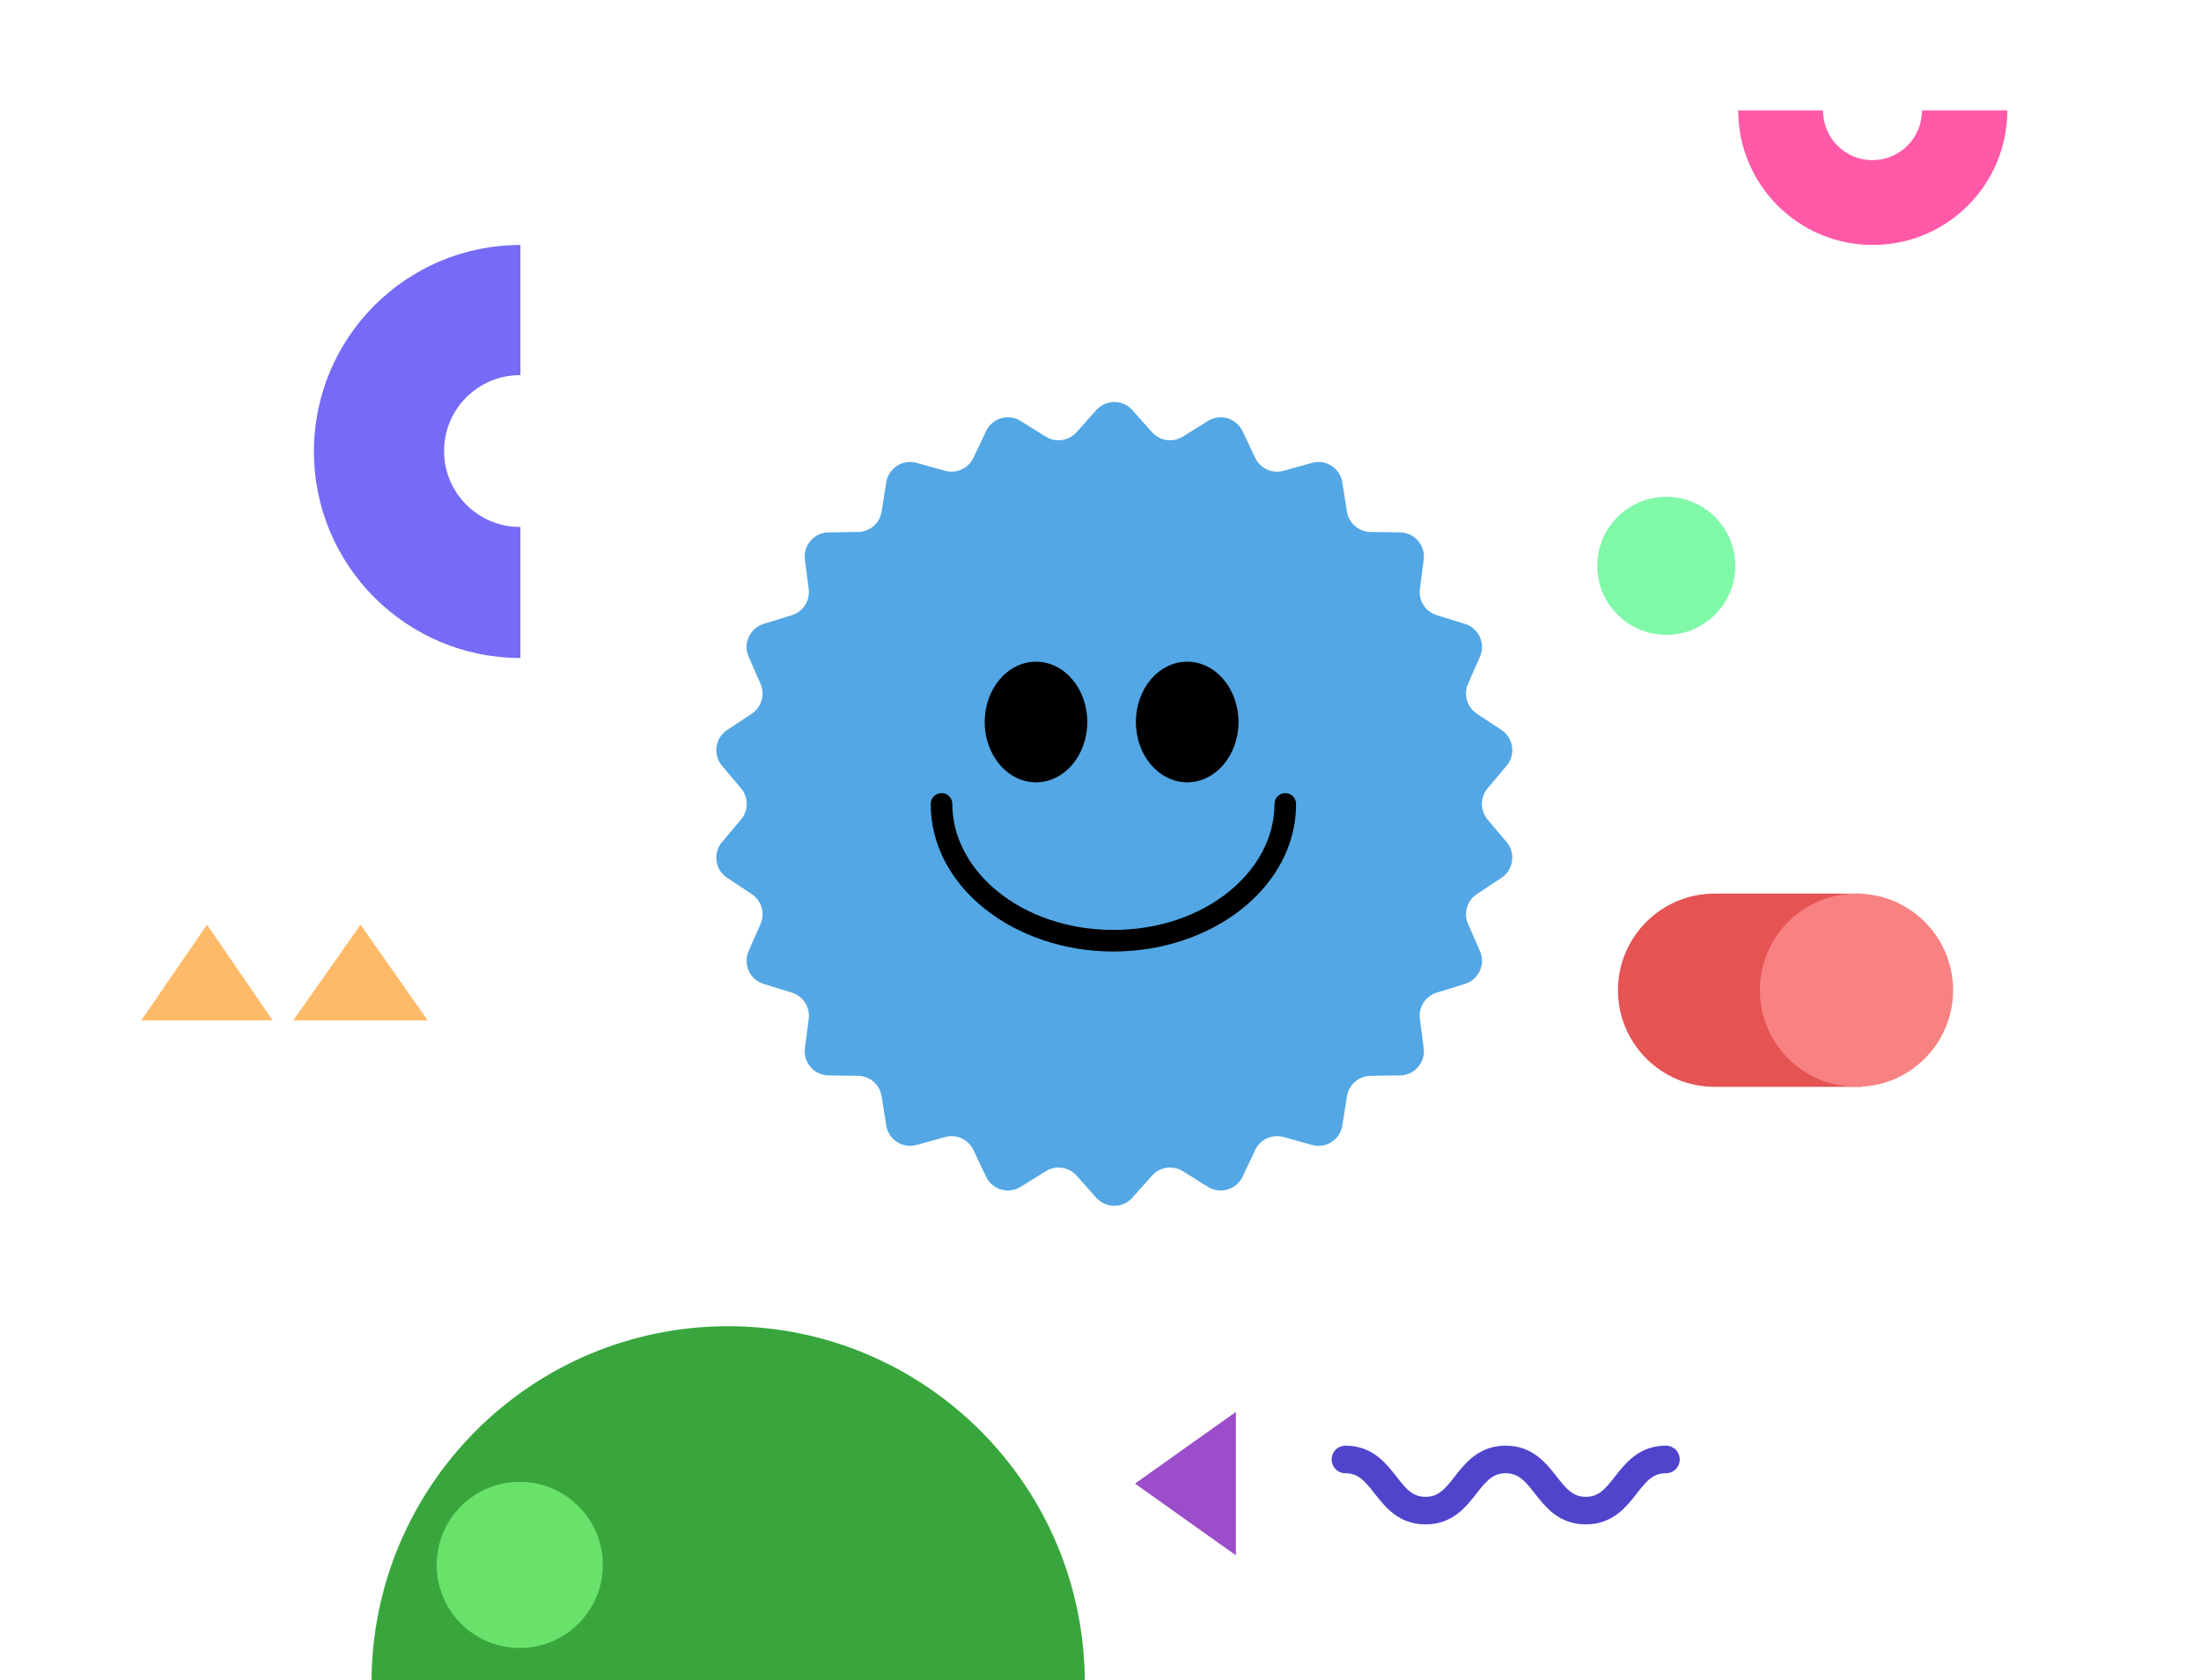 <svg width="638" height="487" viewBox="0 0 638 487" fill="none" xmlns="http://www.w3.org/2000/svg">
<g clip-path="url(#clip0_303_601)">
<path fill-rule="evenodd" clip-rule="evenodd" d="M314.455 487.764C314.455 430.668 268.17 384.382 211.073 384.382C153.977 384.382 107.691 430.668 107.691 487.764C107.691 487.764 107.691 487.764 107.691 487.764L314.455 487.764Z" fill="#38A63C"/>
<circle cx="150.657" cy="453.567" r="24.078" transform="rotate(-45 150.657 453.567)" fill="#68E26B"/>
<path d="M104.5 268L123.986 295.75H85.014L104.5 268Z" fill="#FFBA69"/>
<path d="M60 268L79.053 295.75H40.947L60 268Z" fill="#FFBA69"/>
<path d="M329 430L358.25 409.215V450.785L329 430Z" fill="#9B4DCA"/>
<path fill-rule="evenodd" clip-rule="evenodd" d="M497 259H539.571V315H497C481.536 315 469 302.464 469 287C469 271.536 481.536 259 497 259Z" fill="#E55353"/>
<circle cx="538.143" cy="287" r="28" fill="#F88282"/>
<path fill-rule="evenodd" clip-rule="evenodd" d="M150.855 71C150.854 71 150.854 71 150.854 71C117.798 71 91 97.798 91 130.854C91 163.91 117.798 190.708 150.854 190.708C150.854 190.708 150.854 190.708 150.854 190.708L150.854 152.733C150.812 152.733 150.77 152.733 150.728 152.733C138.575 152.733 128.723 142.881 128.723 130.728C128.723 118.575 138.575 108.723 150.728 108.723C150.77 108.723 150.812 108.723 150.854 108.724L150.855 71Z" fill="#766BF7"/>
<path fill-rule="evenodd" clip-rule="evenodd" d="M503.854 32C503.854 32 503.854 32 503.854 32C503.854 53.539 521.315 71 542.854 71C564.393 71 581.854 53.539 581.854 32C581.854 32 581.854 32 581.854 32L557.11 32C557.11 32.027 557.11 32.055 557.11 32.082C557.11 40.001 550.691 46.42 542.772 46.42C534.853 46.42 528.434 40.001 528.434 32.082C528.434 32.055 528.434 32.027 528.434 32L503.854 32Z" fill="#FF59A8"/>
<circle cx="483" cy="164" r="20" fill="#7FF8A8"/>
<path d="M390 423C401.613 423 401.613 437.824 413.225 437.824C424.838 437.824 424.838 423 436.451 423C448.063 423 448.063 437.824 459.676 437.824C471.288 437.824 471.288 423 482.901 423" stroke="#4F44CB" stroke-width="8" stroke-miterlimit="10" stroke-linecap="round"/>
<path d="M317.775 118.859C320.559 115.738 325.441 115.738 328.225 118.859L333.935 125.264C336.202 127.806 339.969 128.348 342.86 126.547L350.144 122.011C353.695 119.8 358.379 121.175 360.17 124.955L363.845 132.709C365.304 135.786 368.766 137.367 372.047 136.454L380.314 134.154C384.343 133.033 388.45 135.672 389.104 139.803L390.446 148.279C390.978 151.643 393.855 154.135 397.26 154.183L405.84 154.305C410.022 154.365 413.22 158.054 412.683 162.202L411.583 170.712C411.146 174.09 413.204 177.292 416.458 178.298L424.656 180.832C428.652 182.067 430.68 186.508 428.996 190.337L425.543 198.192C424.172 201.31 425.245 204.962 428.083 206.844L435.235 211.585C438.721 213.896 439.416 218.728 436.722 221.928L431.196 228.492C429.002 231.097 429.002 234.903 431.196 237.508L436.722 244.072C439.416 247.272 438.721 252.104 435.235 254.415L428.083 259.156C425.245 261.038 424.172 264.69 425.543 267.808L428.996 275.663C430.68 279.492 428.652 283.933 424.656 285.168L416.458 287.702C413.204 288.708 411.146 291.91 411.583 295.288L412.683 303.798C413.22 307.946 410.022 311.635 405.84 311.695L397.26 311.817C393.855 311.865 390.978 314.357 390.446 317.721L389.104 326.197C388.45 330.328 384.343 332.967 380.314 331.846L372.047 329.546C368.766 328.632 365.304 330.214 363.845 333.291L360.17 341.045C358.379 344.825 353.694 346.2 350.144 343.989L342.86 339.453C339.969 337.652 336.202 338.194 333.935 340.736L328.225 347.141C325.441 350.262 320.559 350.262 317.775 347.141L312.065 340.736C309.798 338.194 306.031 337.652 303.14 339.453L295.856 343.989C292.305 346.2 287.621 344.825 285.83 341.045L282.155 333.291C280.696 330.214 277.234 328.632 273.953 329.546L265.686 331.846C261.657 332.967 257.55 330.328 256.896 326.197L255.554 317.721C255.022 314.357 252.145 311.865 248.74 311.817L240.16 311.695C235.978 311.635 232.78 307.946 233.317 303.798L234.417 295.288C234.854 291.91 232.796 288.708 229.542 287.702L221.344 285.168C217.348 283.933 215.32 279.492 217.004 275.663L220.457 267.808C221.828 264.69 220.755 261.038 217.917 259.156L210.765 254.415C207.279 252.104 206.584 247.272 209.278 244.072L214.804 237.508C216.998 234.903 216.998 231.097 214.804 228.492L209.278 221.928C206.584 218.728 207.279 213.896 210.765 211.585L217.917 206.844C220.755 204.962 221.828 201.31 220.457 198.192L217.004 190.337C215.32 186.508 217.348 182.067 221.344 180.832L229.542 178.298C232.796 177.292 234.854 174.09 234.417 170.712L233.317 162.202C232.78 158.054 235.978 154.365 240.16 154.305L248.739 154.183C252.145 154.135 255.022 151.643 255.554 148.279L256.896 139.803C257.55 135.672 261.657 133.033 265.686 134.154L273.953 136.454C277.234 137.367 280.696 135.786 282.155 132.709L285.83 124.955C287.621 121.175 292.306 119.8 295.856 122.011L303.14 126.547C306.031 128.348 309.798 127.806 312.065 125.264L317.775 118.859Z" fill="#53A7E4"/>
<ellipse cx="344.13" cy="209.26" rx="14.87" ry="17.478" fill="black"/>
<ellipse cx="300.304" cy="209.26" rx="14.87" ry="17.478" fill="black"/>
<path fill-rule="evenodd" clip-rule="evenodd" d="M272.913 229.869C274.642 229.869 276.043 231.271 276.043 233C276.043 252.541 296.245 269.521 322.739 269.521C349.233 269.521 369.434 252.541 369.434 233C369.434 231.271 370.836 229.869 372.565 229.869C374.294 229.869 375.695 231.271 375.695 233C375.695 257.257 351.281 275.782 322.739 275.782C294.196 275.782 269.782 257.257 269.782 233C269.782 231.271 271.184 229.869 272.913 229.869Z" fill="black"/>
</g>
<defs>
<clipPath id="clip0_303_601">
<rect width="638" height="487" fill="white"/>
</clipPath>
</defs>
</svg>

